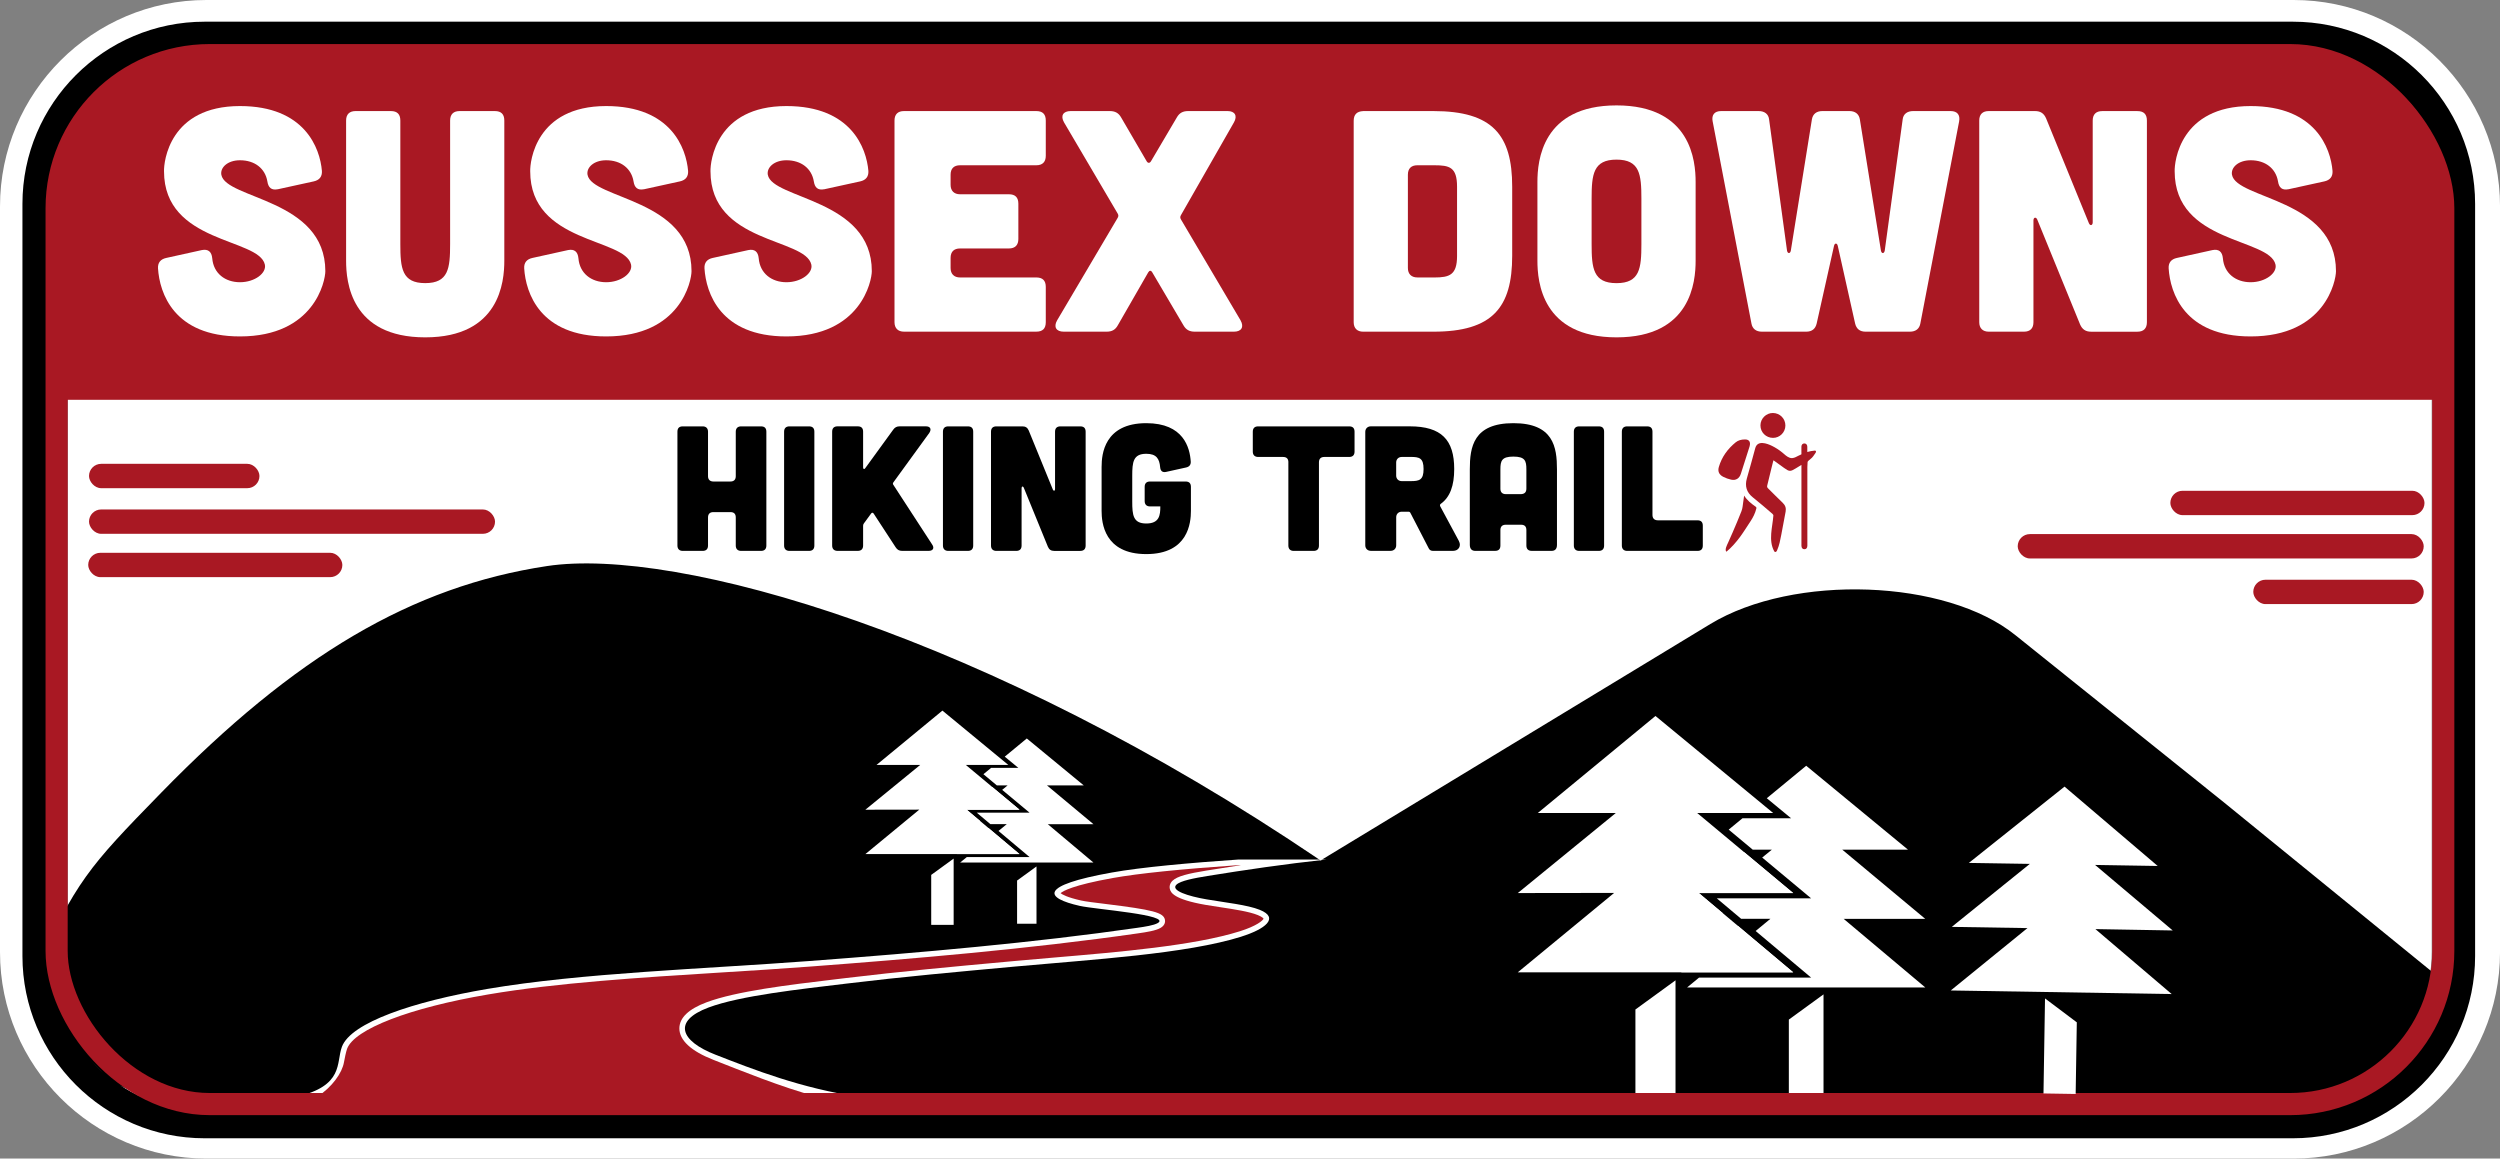 <?xml version="1.0" encoding="UTF-8"?>
<svg id="Layer_2" data-name="Layer 2" xmlns="http://www.w3.org/2000/svg" viewBox="0 0 898.99 416.61">
  <rect x="0" y="0" width="898.99" height="416.61" fill="#808080" stroke="none"/>
  <g id="Layer_1-2" data-name="Layer 1">
    <g>
      <path d="M824.77,18.97c30.52,0,55.25,24.74,55.25,55.25v268.16c0,30.52-24.74,55.25-55.25,55.25H74.23c-30.52,0-55.25-24.74-55.25-55.25V74.23c0-30.52,24.74-55.25,55.25-55.25h750.54M824.77,0H74.23C33.3,0,0,33.3,0,74.23v268.16c0,40.93,33.3,74.23,74.23,74.23h750.54c40.93,0,74.23-33.3,74.23-74.23V74.23c0-40.93-33.3-74.23-74.23-74.23h0Z" style="fill: #fff;"/>
      <path d="M824.54,17.83c30.64,0,55.49,24.84,55.49,55.49v270.5c0,30.64-24.84,55.49-55.49,55.49H73.59c-30.64,0-55.49-24.84-55.49-55.49V73.31c0-30.64,24.84-55.49,55.49-55.49h750.95M824.54,7.8H73.59C37.46,7.8,8.07,37.19,8.07,73.31v270.5c0,36.12,29.39,65.51,65.51,65.51h750.95c36.12,0,65.51-29.39,65.51-65.51V73.31c0-36.12-29.39-65.51-65.51-65.51h0Z"/>
      <rect x="24.4" y="19.82" width="850.03" height="377.2" rx="54.79" ry="54.79" style="fill: #fff;"/>
      <path d="M78.26,19.33h741.8c32.78,0,59.39,26.61,59.39,59.39v65.05H18.86v-65.05c0-32.78,26.61-59.39,59.39-59.39Z" style="fill: #a91823;"/>
      <path d="M724.73,228.41c-24.87-20.17-79.71-22.18-109.69-4.02l-140.17,85.02-.13-.06h.04c-120.06-81.33-231.64-112.8-278.06-105.8-48.51,7.32-90.63,32.16-138.76,81.51-26.47,27.12-30.37,31.59-46.01,65.39l13.2,24.18,15.69,14.83,20.05,8.42,772.68.7,20.99-11.28,18.26-16.46,6.32-17.66-79.56-64.76-74.85-60.02ZM608.18,377.78v-.08s.02.06.04.07h-.04Z"/>
      <polygon points="557.95 23.51 557.95 23.6 557.81 23.51 557.95 23.51"/>
      <path d="M557.95,23.6l-.13-.09h.04s.07.06.09.09Z"/>
      <g>
        <polygon points="662.99 330.43 692.32 355.08 606.68 355.08 610.98 351.53 651.26 351.53 631.32 334.78 636.64 330.39 626.11 330.4 617.34 323.03 651.26 323.03 633.68 308.37 637.16 305.53 630.27 305.53 621.63 298.33 626.59 294.24 644.06 294.24 635.33 287.04 649.5 275.36 686.1 305.53 662.46 305.53 692.32 330.43 662.99 330.43" style="fill: #fff;"/>
        <polygon points="624.88 332.88 644.82 349.64 604.54 349.64 624.88 332.88" style="fill: #fff;"/>
        <polygon points="619.67 328.51 600.24 328.54 627.24 306.48 644.82 321.14 610.9 321.14 619.67 328.51" style="fill: #fff;"/>
        <polygon points="655.73 394.4 643.26 394.4 643.26 366.64 655.73 357.57 655.73 394.4" style="fill: #fff;"/>
        <polygon points="624.88 332.88 644.82 349.64 545.79 349.64 580.44 321.09 545.79 321.14 581.04 292.35 552.98 292.35 595.3 257.46 628.89 285.15 637.62 292.35 610.3 292.35 615.2 296.43 623.83 303.63 627.24 306.48 644.82 321.14 610.9 321.14 619.67 328.51 624.88 332.88" style="fill: #fff;"/>
        <polygon points="602.51 395.11 588.09 395.11 588.09 363.01 602.51 352.52 602.51 395.11" style="fill: #fff;"/>
      </g>
      <g>
        <polygon points="376.78 296.37 393.2 310.17 345.26 310.17 347.67 308.19 370.22 308.19 359.05 298.81 362.04 296.35 356.14 296.36 351.23 292.23 370.22 292.23 360.38 284.03 362.33 282.43 358.47 282.43 353.63 278.4 356.41 276.12 366.19 276.12 361.3 272.09 369.23 265.55 389.72 282.43 376.49 282.43 393.2 296.37 376.78 296.37" style="fill: #fff;"/>
        <polygon points="355.45 297.75 366.61 307.13 344.06 307.13 355.45 297.75" style="fill: #fff;"/>
        <polygon points="352.54 295.3 341.66 295.31 356.77 282.97 366.61 291.17 347.63 291.17 352.54 295.3" style="fill: #fff;"/>
        <polygon points="372.72 332.18 365.74 332.18 365.74 316.64 372.72 311.57 372.72 332.18" style="fill: #fff;"/>
        <polygon points="355.45 297.75 366.61 307.13 311.18 307.13 330.57 291.14 311.18 291.17 330.91 275.06 315.2 275.06 338.89 255.53 357.69 271.03 362.58 275.06 347.29 275.06 350.03 277.34 354.87 281.37 356.77 282.97 366.61 291.17 347.63 291.17 352.54 295.3 355.45 297.75" style="fill: #fff;"/>
        <polygon points="342.93 332.58 334.86 332.58 334.86 314.61 342.93 308.74 342.93 332.58" style="fill: #fff;"/>
      </g>
      <path d="M446.43,336.8c-19.9,6.26-53.76,8.24-81.33,10.76-20.37,1.87-40.82,3.72-60.48,6.11-17.1,2.06-38.41,4.36-49.84,8.63-13.01,4.87-10.16,12.03,2.49,16.96,13.78,5.38,30.82,12.07,51.61,15.16H106.55c17.26-3.97,14.26-12.26,16.4-18,3.25-8.74,25.81-16.3,52.26-20.8,33.93-5.78,77.77-7.17,115.96-10.05,40.35-3.04,80.55-6.56,117.71-11.92,2.94-.42,6.02-.9,7.44-1.72,5.16-2.94-22.46-4.92-28-6.17-12.67-2.85-14.97-7.27,11.5-12.01,10.76-1.93,28.19-3.48,45.39-4.66h31.73c-14.97,1.62-29.48,3.76-42.78,5.92-4.69.76-9.66,1.69-11.14,3.13-2.13,2.09,4.19,4.12,10.9,5.27,6.72,1.15,14.64,1.97,19.09,3.76,7.22,2.9,1.84,6.97-6.58,9.61Z" style="fill: #fff;"/>
      <path d="M446.26,311.1c-3.98.6-8.11,1.25-12.42,1.95-6.42,1.05-10.47,1.98-12.22,3.67-.91.89-1.23,2.03-.89,3.14.3.96,1.1,3.51,12.85,5.54,1.72.29,3.53.57,5.28.83,5.06.77,10.29,1.56,13.4,2.81,1.61.65,2.03,1.17,2.11,1.3-.21.68-2.55,2.67-8.55,4.55-16.41,5.16-43.21,7.44-66.85,9.45-4.89.42-9.51.81-14.06,1.23l-2.4.22c-19.28,1.77-39.22,3.6-58.13,5.89-1.36.16-2.75.33-4.16.5-16.59,1.98-35.4,4.23-46.14,8.24-6.46,2.42-9.75,5.57-9.78,9.36-.03,4.28,4.21,8.2,12.25,11.34l.4.16c9.27,3.62,24.09,9.69,36.54,13l-179.44.13c5.43-3.52,8.99-8.62,9.64-12.43.22-1.28.75-3.83,1.13-4.86,2.63-7.06,22.54-14.73,50.73-19.52,24.69-4.21,54.84-6.09,83.99-7.91,10.57-.66,21.49-1.34,31.78-2.12,36.37-2.74,78.81-6.3,117.84-11.93,3.31-.47,6.42-.97,8.15-1.96,1.77-1.01,1.71-2.39,1.6-2.94-.52-2.6-4.14-3.56-21.51-5.7-3.68-.45-7.16-.88-8.64-1.22-5.05-1.14-6.82-2.18-7.38-2.64.83-.75,4.34-2.86,18.79-5.45,9.21-1.65,24.38-3.21,45.11-4.63h.98" style="fill: #a91823;"/>
      <rect x="780.45" y="176.48" width="91.39" height="8.76" rx="4.38" ry="4.38" style="fill: #a91823;"/>
      <rect x="725.56" y="192.06" width="146" height="8.76" rx="4.38" ry="4.38" style="fill: #a91823;"/>
      <rect x="810.27" y="208.47" width="61.29" height="8.76" rx="4.38" ry="4.38" style="fill: #a91823;"/>
      <rect x="31.73" y="198.78" width="91.39" height="8.76" rx="4.38" ry="4.38" transform="translate(154.84 406.32) rotate(-180)" style="fill: #a91823;"/>
      <rect x="32" y="183.2" width="146" height="8.76" rx="4.38" ry="4.38" transform="translate(210.01 375.16) rotate(180)" style="fill: #a91823;"/>
      <rect x="32" y="166.79" width="61.29" height="8.76" rx="4.38" ry="4.38" transform="translate(125.3 342.34) rotate(180)" style="fill: #a91823;"/>
      <rect x="20.36" y="19.82" width="858.23" height="377.2" rx="55.06" ry="55.06" style="fill: none; stroke: #a91823; stroke-miterlimit: 10; stroke-width: 7.96px;"/>
      <g>
        <polygon points="717.69 342.98 701.48 356.17 780.93 357.46 753.5 334.1 781.3 334.59 753.39 311.03 775.9 311.4 742.4 282.86 715.1 304.63 707.99 310.3 729.92 310.65 725.94 313.86 718.91 319.53 716.14 321.77 701.85 333.3 729.06 333.74 721.93 339.54 717.69 342.98" style="fill: #fff;"/>
        <polygon points="734.83 393.2 746.4 393.39 746.81 367.63 735.38 359.03 734.83 393.2" style="fill: #fff;"/>
      </g>
      <g>
        <path d="M99.88,68.05c-2.27.45-3.4-.57-3.74-2.83-.79-4.65-4.53-7.59-9.86-7.59-4.42,0-7.14,2.61-6.69,5.21,1.59,8.84,37.4,8.61,37.4,34.68,0,3.4-3.85,23.46-30.71,23.46-23.8,0-28.9-15.64-29.46-24.48-.11-2.04.91-3.29,2.95-3.74l12.81-2.83c2.27-.45,3.51.57,3.74,2.95.45,5.44,4.65,8.61,9.97,8.61s9.63-3.29,8.95-6.35c-2.15-9.63-36.26-7.48-36.26-33.54-.11-3.4,1.93-23.46,27.31-23.46,23.35,0,28.79,15.19,29.47,23.35.11,2.04-.91,3.29-2.95,3.74l-12.92,2.83Z" style="fill: #fff;"/>
        <path d="M140.56,39.94c2.27,0,3.4,1.13,3.4,3.4v44.42c0,8.73.57,14.05,8.95,14.05s8.95-5.33,8.95-14.05v-44.42c0-2.27,1.25-3.4,3.4-3.4h12.69c2.27,0,3.4,1.13,3.4,3.4v50.43c0,7.48-1.59,27.54-28.44,27.54s-28.45-20.06-28.45-27.54v-50.43c0-2.27,1.25-3.4,3.4-3.4h12.69Z" style="fill: #fff;"/>
        <path d="M231.56,68.05c-2.27.45-3.4-.57-3.74-2.83-.79-4.65-4.53-7.59-9.86-7.59-4.42,0-7.14,2.61-6.69,5.21,1.59,8.84,37.4,8.61,37.4,34.68,0,3.4-3.85,23.46-30.71,23.46-23.8,0-28.9-15.64-29.46-24.48-.11-2.04.91-3.29,2.95-3.74l12.81-2.83c2.27-.45,3.51.57,3.74,2.95.45,5.44,4.65,8.61,9.97,8.61s9.63-3.29,8.95-6.35c-2.15-9.63-36.26-7.48-36.26-33.54-.11-3.4,1.93-23.46,27.31-23.46,23.35,0,28.79,15.19,29.47,23.35.11,2.04-.91,3.29-2.95,3.74l-12.92,2.83Z" style="fill: #fff;"/>
        <path d="M296.39,68.05c-2.27.45-3.4-.57-3.74-2.83-.79-4.65-4.53-7.59-9.86-7.59-4.42,0-7.14,2.61-6.69,5.21,1.59,8.84,37.4,8.61,37.4,34.68,0,3.4-3.85,23.46-30.71,23.46-23.8,0-28.9-15.64-29.46-24.48-.11-2.04.91-3.29,2.95-3.74l12.81-2.83c2.27-.45,3.51.57,3.74,2.95.45,5.44,4.65,8.61,9.97,8.61s9.63-3.29,8.95-6.35c-2.15-9.63-36.26-7.48-36.26-33.54-.11-3.4,1.93-23.46,27.31-23.46,23.35,0,28.79,15.19,29.47,23.35.11,2.04-.91,3.29-2.95,3.74l-12.92,2.83Z" style="fill: #fff;"/>
        <path d="M372.66,39.94c2.27,0,3.4,1.13,3.4,3.4v12.69c0,2.15-1.13,3.4-3.4,3.4h-27.43c-2.15,0-3.4,1.13-3.4,3.4v3.63c0,2.15,1.25,3.4,3.4,3.4h17.57c2.27,0,3.4,1.13,3.4,3.4v12.69c0,2.15-1.13,3.4-3.4,3.4h-17.57c-2.15,0-3.4,1.13-3.4,3.4v3.63c0,2.15,1.25,3.4,3.4,3.4h27.43c2.27,0,3.4,1.13,3.4,3.4v12.69c0,2.27-1.13,3.4-3.4,3.4h-47.6c-2.15,0-3.4-1.25-3.4-3.4V43.34c0-2.27,1.25-3.4,3.4-3.4h47.6Z" style="fill: #fff;"/>
        <path d="M446.09,115.19c1.36,2.38.34,4.08-2.38,4.08h-14.05c-1.93,0-3.17-.68-4.08-2.27l-11.22-19.04c-.45-.79-1.02-.79-1.47,0l-10.88,18.93c-.91,1.7-2.15,2.38-4.08,2.38h-15.41c-2.72,0-3.74-1.7-2.38-4.08l21.76-36.83c.34-.57.34-1.02,0-1.59l-19.27-32.75c-1.36-2.38-.34-4.08,2.38-4.08h14.05c1.93,0,3.17.68,4.08,2.27l9.18,15.75c.45.79,1.13.79,1.59,0l9.29-15.75c.91-1.59,2.15-2.27,4.08-2.27h14.17c2.61,0,3.63,1.7,2.27,4.08l-19.04,33.32c-.34.57-.34,1.02,0,1.59l21.42,36.26Z" style="fill: #fff;"/>
        <path d="M515.45,39.94c21.31,0,28.33,8.61,28.33,27.2v24.82c0,18.59-7.03,27.31-28.33,27.31h-25.27c-2.15,0-3.4-1.25-3.4-3.4V43.46c0-2.27,1.13-3.4,3.4-3.51h25.27ZM515.79,99.78c5.44,0,8.16-.91,8.16-7.71v-24.93c0-7.03-2.72-7.71-8.16-7.71h-6.12c-2.15,0-3.4,1.13-3.4,3.4v33.54c0,2.15,1.25,3.4,3.4,3.4h6.12Z" style="fill: #fff;"/>
        <path d="M609.74,93.77c0,7.48-1.59,27.54-28.44,27.54s-28.45-20.06-28.45-27.54v-28.33c0-7.48,1.59-27.54,28.45-27.54s28.44,20.06,28.44,27.54v28.33ZM590.24,71.45c0-8.73-.57-14.05-8.95-14.05s-8.95,5.33-8.95,14.05v16.32c0,8.73.57,14.05,8.95,14.05s8.95-5.33,8.95-14.05v-16.32Z" style="fill: #fff;"/>
        <path d="M615.86,43.68c-.45-2.38.68-3.74,3.06-3.74h13.49c2.04,0,3.51,1.02,3.74,2.95l6.46,47.26c.23,1.13,1.13,1.13,1.36,0l7.59-47.26c.34-1.93,1.7-2.95,3.74-2.95h9.75c2.04,0,3.4,1.02,3.74,2.95l7.59,47.26c.23,1.13,1.13,1.13,1.36,0l6.46-47.26c.23-1.93,1.7-2.95,3.74-2.95h13.49c2.38,0,3.51,1.36,3.06,3.74l-13.94,72.64c-.34,1.93-1.7,2.95-3.74,2.95h-15.98c-2.04,0-3.29-1.02-3.74-2.95l-6.23-27.88c-.23-1.13-1.13-1.13-1.36,0l-6.23,27.88c-.45,1.93-1.7,2.95-3.74,2.95h-15.98c-2.04,0-3.4-1.02-3.74-2.95l-13.94-72.64Z" style="fill: #fff;"/>
        <path d="M731.79,39.94c1.93,0,3.17.79,3.97,2.61l15.41,37.74c.45,1.02,1.36.79,1.36-.34v-36.6c0-2.27,1.25-3.4,3.4-3.4h12.69c2.27,0,3.4,1.13,3.4,3.4v72.53c0,2.15-1.13,3.4-3.4,3.4h-16.66c-1.93,0-3.17-.79-3.97-2.61l-15.41-37.74c-.45-1.02-1.36-.79-1.36.34v36.6c0,2.15-1.13,3.4-3.4,3.4h-12.69c-2.15,0-3.4-1.25-3.4-3.4V43.34c0-2.27,1.25-3.4,3.4-3.4h16.66Z" style="fill: #fff;"/>
        <path d="M822.9,68.05c-2.27.45-3.4-.57-3.74-2.83-.79-4.65-4.53-7.59-9.86-7.59-4.42,0-7.14,2.61-6.69,5.21,1.59,8.84,37.4,8.61,37.4,34.68,0,3.4-3.85,23.46-30.71,23.46-23.8,0-28.9-15.64-29.46-24.48-.11-2.04.91-3.29,2.95-3.74l12.81-2.83c2.27-.45,3.51.57,3.74,2.95.45,5.44,4.65,8.61,9.97,8.61s9.63-3.29,8.95-6.35c-2.15-9.63-36.26-7.48-36.26-33.54-.11-3.4,1.93-23.46,27.31-23.46,23.35,0,28.79,15.19,29.46,23.35.11,2.04-.91,3.29-2.95,3.74l-12.92,2.83Z" style="fill: #fff;"/>
      </g>
      <g>
        <g>
          <path d="M252.68,153.32c1.22,0,1.92.7,1.92,1.92v15.99c0,1.22.7,1.92,1.92,1.92h6.14c1.28,0,1.92-.7,1.92-1.92v-15.99c0-1.22.7-1.92,1.92-1.92h7.16c1.28,0,1.92.64,1.92,1.92v40.94c0,1.22-.64,1.92-1.92,1.92h-7.16c-1.22,0-1.92-.7-1.92-1.92v-10.11c0-1.28-.64-1.92-1.92-1.92h-6.14c-1.22,0-1.92.64-1.92,1.92v10.11c0,1.22-.64,1.92-1.92,1.92h-7.16c-1.22,0-1.92-.7-1.92-1.92v-40.94c0-1.28.64-1.92,1.92-1.92h7.16Z"/>
          <path d="M290.92,153.32c1.28,0,1.92.64,1.92,1.92v40.94c0,1.22-.64,1.92-1.92,1.92h-7.04c-1.22,0-1.92-.7-1.92-1.92v-40.94c0-1.28.7-1.92,1.92-1.92h7.04Z"/>
          <path d="M335.19,195.79c.9,1.28.32,2.3-1.22,2.3h-9.59c-1.02,0-1.73-.38-2.3-1.28l-7.93-12.15c-.26-.38-.64-.38-.9,0l-2.62,3.58c-.19.26-.26.51-.26.83v7.1c0,1.22-.64,1.92-1.92,1.92h-7.29c-1.22,0-1.92-.7-1.92-1.92v-40.94c0-1.28.7-1.92,1.92-1.92h7.29c1.28,0,1.92.64,1.92,1.92v12.86c0,.64.45.77.77.26l10.04-13.82c.58-.83,1.28-1.22,2.3-1.22h9.47c1.6,0,2.11,1.02,1.22,2.37l-12.92,17.78c-.19.32-.26.58,0,.9l13.94,21.43Z"/>
          <path d="M348.04,153.32c1.28,0,1.92.64,1.92,1.92v40.94c0,1.22-.64,1.92-1.92,1.92h-7.04c-1.22,0-1.92-.7-1.92-1.92v-40.94c0-1.28.7-1.92,1.92-1.92h7.04Z"/>
          <path d="M367.68,153.32c1.09,0,1.79.45,2.24,1.47l8.7,21.3c.26.58.77.45.77-.19v-20.66c0-1.28.7-1.92,1.92-1.92h7.16c1.28,0,1.92.64,1.92,1.92v40.94c0,1.22-.64,1.92-1.92,1.92h-9.4c-1.09,0-1.79-.45-2.24-1.47l-8.7-21.3c-.26-.58-.77-.45-.77.19v20.66c0,1.22-.64,1.92-1.92,1.92h-7.16c-1.22,0-1.92-.7-1.92-1.92v-40.94c0-1.28.7-1.92,1.92-1.92h9.4Z"/>
          <path d="M396.14,167.71c0-4.22.9-15.54,16.06-15.54,13.43,0,15.67,8.83,15.99,13.82.06,1.15-.51,1.85-1.66,2.11l-7.23,1.6c-1.28.26-1.98-.32-2.11-1.66-.26-3.07-1.34-4.86-4.99-4.86-4.73,0-5.05,3.01-5.05,7.93v9.21c0,4.93.32,7.93,5.05,7.93s5.05-3.01,5.05-6.14h-3.71c-1.22,0-1.92-.7-1.92-1.92v-5.12c0-1.28.7-1.92,1.92-1.92h12.79c1.28,0,1.92.64,1.92,1.92v8.64c0,4.22-.9,15.54-16.06,15.54s-16.06-11.32-16.06-15.54v-15.99Z"/>
          <path d="M463.3,166.24c0-1.28-.64-1.92-1.92-1.92h-8.96c-1.21,0-1.92-.7-1.92-1.92v-7.16c0-1.28.7-1.92,1.92-1.92h32.75c1.28,0,1.92.64,1.92,1.92v7.16c0,1.22-.64,1.92-1.92,1.92h-8.96c-1.22,0-1.92.64-1.92,1.92v29.94c0,1.22-.64,1.92-1.92,1.92h-7.16c-1.22,0-1.92-.7-1.92-1.92v-29.94Z"/>
          <path d="M524.64,194.64c.9,1.66-.13,3.45-2.11,3.45h-7.29c-.64,0-1.21-.32-1.47-.9l-6.65-12.86c-.13-.19-.32-.32-.51-.32h-2.56c-1.15,0-1.98.83-1.98,1.98v10.11c0,1.15-.83,1.98-1.98,1.98h-7.16c-1.15,0-1.98-.83-1.98-1.98v-40.81c0-1.15.83-1.98,1.98-1.98h14.01c11.39,0,15.99,4.86,15.99,15.35,0,5.95-1.47,10.11-4.86,12.54-.26.19-.32.51-.19.83l6.78,12.6ZM504.04,164.32c-1.15,0-1.98.83-1.98,1.98v4.73c0,1.15.83,1.98,1.98,1.98h3.26c3.07,0,4.61-.38,4.61-4.35s-1.54-4.35-4.61-4.35h-3.26Z"/>
          <path d="M559.88,195.92c0,1.41-.64,2.17-1.92,2.17h-7.16c-1.21,0-1.92-.64-1.92-1.92v-5.56c0-1.28-.64-1.92-1.92-1.92h-5.5c-1.22,0-1.92.64-1.92,1.92v5.56c0,1.28-.64,1.92-1.92,1.92h-7.16c-1.22,0-1.92-.77-1.92-2.17v-27.12c0-8.06,1.28-16.63,15.67-16.63s15.67,8.57,15.67,16.63v27.12ZM548.88,168.8c0-3.07-.45-4.61-4.67-4.61s-4.67,1.54-4.67,4.61v6.97c0,1.22.7,1.92,1.92,1.92h5.5c1.28-.06,1.92-.7,1.92-1.98v-6.91Z"/>
          <path d="M574.91,153.32c1.28,0,1.92.64,1.92,1.92v40.94c0,1.22-.64,1.92-1.92,1.92h-7.04c-1.21,0-1.92-.7-1.92-1.92v-40.94c0-1.28.7-1.92,1.92-1.92h7.04Z"/>
          <path d="M592.3,153.32c1.28,0,1.92.64,1.92,1.92v29.94c0,1.22.7,1.92,1.92,1.92h14.26c1.28,0,1.92.64,1.92,1.92v7.16c0,1.28-.64,1.92-1.92,1.92h-25.27c-1.21,0-1.92-.7-1.92-1.92v-40.94c0-1.28.7-1.92,1.92-1.92h7.16Z"/>
        </g>
        <g>
          <path d="M649.93,162.53c.78-.23,1.73-.44,2.61-.49.11,0,.22-.01.32.04.14.08.2.27.16.43s-.13.3-.22.44c-.53.76-.98,1.54-1.75,2.1-.26.19-.51.41-.74.63-.13.13-.3.38-.3.38,0,0-.09,1.25-.09,1.83,0,.9,0,1.81,0,2.71,0,1.81,0,3.61,0,5.42,0,3.61,0,7.23,0,10.84,0,2.4,0,4.81,0,7.21,0,.71,0,1.43,0,2.14,0,.82-.39,1.29-1.06,1.29-.67,0-1.07-.46-1.07-1.28,0-5.33,0-10.65,0-15.98,0-4.08,0-8.16,0-12.25,0-.22,0-.44,0-.81-.76.46-1.41.86-2.06,1.26-1.93,1.19-2.3,1.18-4.16-.16-1.22-.88-2.45-1.77-3.67-2.65-.03-.02-.07-.03-.19-.08-.21.84-.43,1.68-.63,2.51-.53,2.18-1.04,4.36-1.59,6.53-.11.44-.01.71.3,1.02,1.76,1.73,3.48,3.51,5.27,5.2.95.9,1.27,1.93,1.05,3.15-.5,2.81-1.04,5.61-1.58,8.41-.37,1.91-.69,3.72-1.49,5.51-.08.18-.16.36-.31.49s-.37.18-.54.08c-.09-.06-.15-.16-.21-.26-2.13-3.92-.59-8.62-.28-12.78.02-.21-.16-.49-.34-.64-2.33-1.99-4.63-4.01-7.03-5.91-2.28-1.81-2.94-4.04-2.17-6.79,1.02-3.63,2.06-7.25,3.02-10.89.78-2.96,4.15-1.77,6.09-.81,1.28.64,2.46,1.4,3.57,2.3.87.71,1.72,1.62,2.82,1.97,1.39.45,2.73-.72,3.97-1.19.22-.09.16-.15.15-.52-.02-.77-.02-1.55,0-2.33.02-.71.45-1.15,1.08-1.14.63.01,1.03.47,1.04,1.18,0,.57,0,1.25,0,1.87Z" style="fill: #a91823;"/>
          <path d="M627.54,158.02c1.42,0,2.08.9,1.59,2.55-.41,1.37-.87,2.72-1.3,4.08-.61,1.92-1.22,3.84-1.84,5.76-.54,1.65-1.79,2.45-3.49,2.07-.96-.21-1.92-.56-2.81-1.01-1.51-.76-2.08-1.93-1.6-3.56,1.05-3.59,3.17-6.5,6.04-8.84.9-.73,2.02-1.06,3.4-1.05Z" style="fill: #a91823;"/>
          <path d="M627.17,178.2c1.11,1.77,2.59,2.9,4.13,3.98.31.22.34.4.25.76-.41,1.64-1.15,3.12-2.08,4.52-1.25,1.87-2.45,3.85-3.81,5.68-1.37,1.85-3.07,3.81-4.85,5.26-.73-.67.26-2.49.59-3.22,1.13-2.49,2.21-4.99,3.26-7.51.52-1.26,1.04-2.53,1.54-3.79.47-1.18.46-2.16.66-3.39.11-.7.2-1.4.32-2.28Z" style="fill: #a91823;"/>
          <path d="M637.57,157.46c-2.53-.01-4.53-2-4.52-4.49,0-2.44,2.05-4.48,4.49-4.46,2.51.02,4.5,2.03,4.48,4.53-.02,2.44-2.03,4.43-4.45,4.42Z" style="fill: #a91823;"/>
        </g>
      </g>
    </g>
  </g>
</svg>